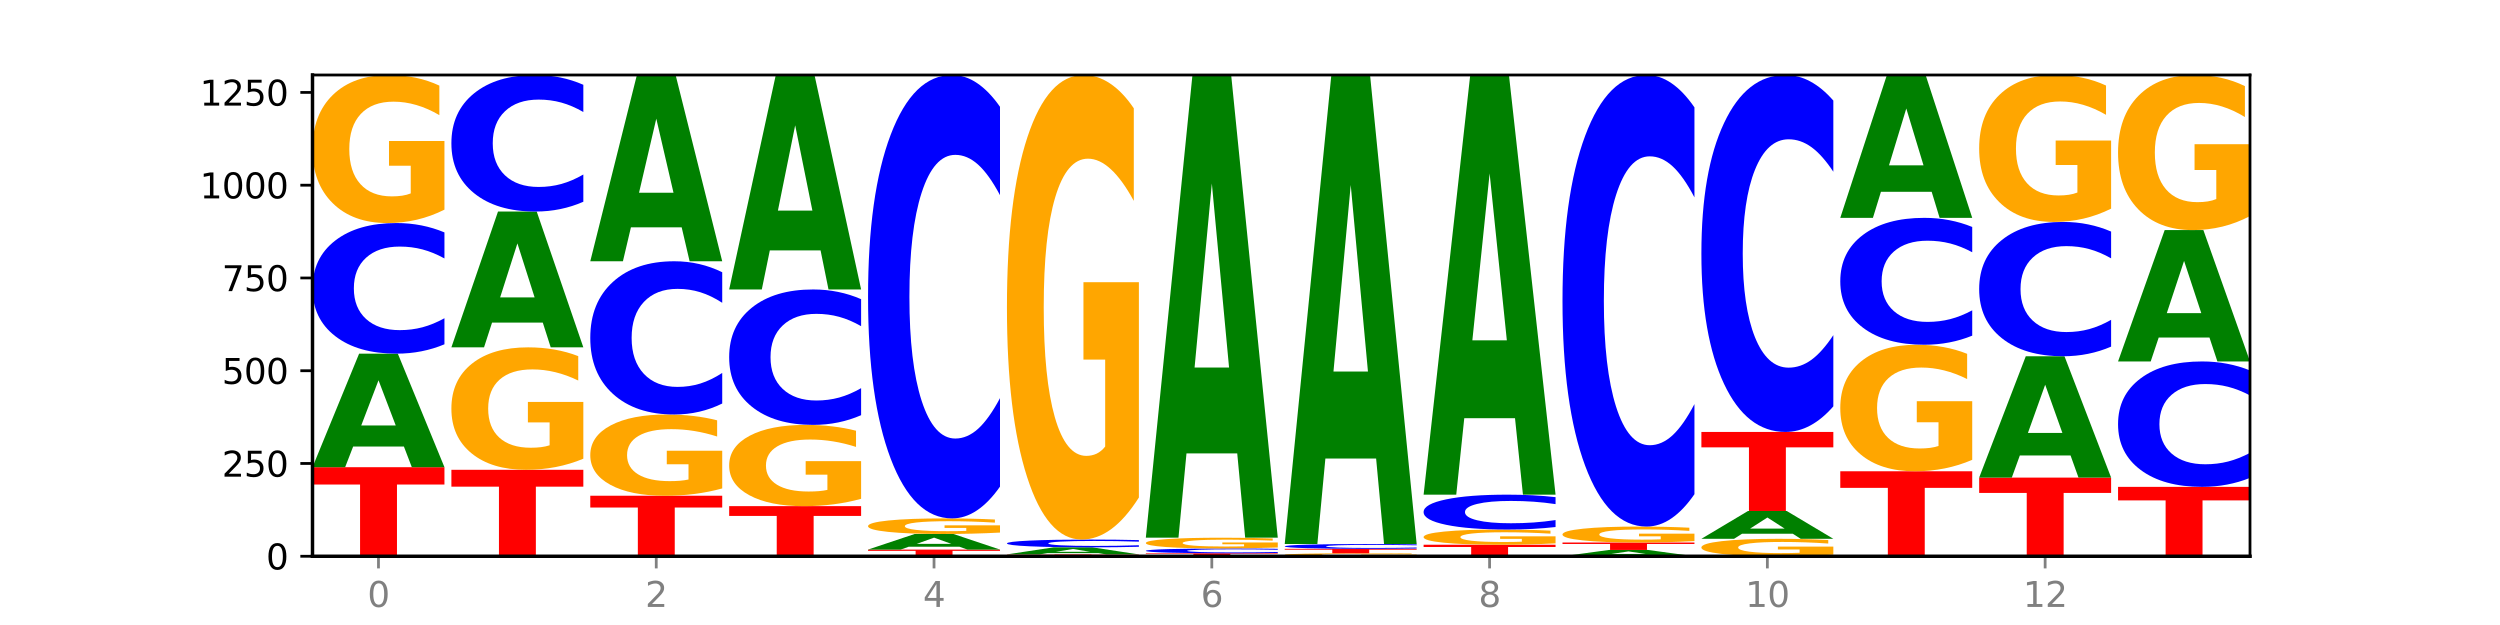 <?xml version="1.0" encoding="utf-8" standalone="no"?>
<!DOCTYPE svg PUBLIC "-//W3C//DTD SVG 1.1//EN"
  "http://www.w3.org/Graphics/SVG/1.1/DTD/svg11.dtd">
<svg xmlns:xlink="http://www.w3.org/1999/xlink" width="720pt" height="180pt" viewBox="0 0 720 180" xmlns="http://www.w3.org/2000/svg" version="1.1">
 <defs>
  <style type="text/css">*{stroke-linejoin: round; stroke-linecap: butt}</style>
 </defs>
 <g id="figure_1">
  <g id="patch_1">
   <path d="M 0 180 
L 720 180 
L 720 0 
L 0 0 
z
" style="fill: #ffffff"/>
  </g>
  <g id="axes_1">
   <g id="patch_2">
    <path d="M 90 160.2 
L 648 160.2 
L 648 21.6 
L 90 21.6 
z
" style="fill: #ffffff"/>
   </g>
   <g id="line2d_1">
    <path d="M 90 160.2 
L 648 160.2 
" clip-path="url(#p687bc9f60c)" style="fill: none; stroke: #000000; stroke-width: 0.5; stroke-linecap: square"/>
   </g>
   <g id="patch_3">
    <path d="M 90 134.553 
L 128 134.553 
L 128 139.555 
L 114.329 139.555 
L 114.329 160.2 
L 103.698 160.2 
L 103.698 139.555 
L 90 139.555 
L 90 134.553 
z
" clip-path="url(#p687bc9f60c)" style="fill: #ff0000"/>
   </g>
   <g id="patch_4">
    <path d="M 116.323 128.596 
L 101.708 128.596 
L 99.401 134.553 
L 90 134.553 
L 103.425 101.853 
L 114.575 101.853 
L 128 134.553 
L 118.607 134.553 
L 116.323 128.596 
z
M 104.039 122.527 
L 113.969 122.527 
L 109.012 109.52 
L 104.039 122.527 
z
" clip-path="url(#p687bc9f60c)" style="fill: #008000"/>
   </g>
   <g id="patch_5">
    <path d="M 128 99.157 
Q 124.821 100.494 121.384 101.17 
Q 117.947 101.853 114.204 101.853 
Q 103.04 101.853 96.52 96.787 
Q 90 91.721 90 83.057 
Q 90 74.362 96.52 69.304 
Q 103.04 64.238 114.204 64.238 
Q 117.947 64.238 121.384 64.922 
Q 124.821 65.598 128 66.934 
L 128 74.432 
Q 124.793 72.661 121.681 71.837 
Q 118.569 71.014 115.132 71.014 
Q 108.966 71.014 105.434 74.223 
Q 101.91 77.424 101.91 83.057 
Q 101.91 88.667 105.434 91.876 
Q 108.966 95.078 115.132 95.078 
Q 118.569 95.078 121.681 94.254 
Q 124.793 93.423 128 91.651 
L 128 99.157 
z
" clip-path="url(#p687bc9f60c)" style="fill: #0000ff"/>
   </g>
   <g id="patch_6">
    <path d="M 128 60.38 
Q 124.168 62.309 120.046 63.278 
Q 115.924 64.238 111.529 64.238 
Q 101.599 64.238 95.8 58.495 
Q 90 52.753 90 42.932 
Q 90 32.997 95.902 27.299 
Q 101.812 21.6 112.091 21.6 
Q 116.052 21.6 119.68 22.375 
Q 123.316 23.141 126.535 24.656 
L 126.535 33.156 
Q 123.214 31.209 119.926 30.249 
Q 116.639 29.28 113.335 29.28 
Q 107.22 29.28 103.907 32.821 
Q 100.594 36.353 100.594 42.932 
Q 100.594 49.45 103.788 53.008 
Q 106.982 56.558 112.858 56.558 
Q 114.459 56.558 115.83 56.355 
Q 117.201 56.144 118.291 55.703 
L 118.291 47.724 
L 112.032 47.724 
L 112.032 40.616 
L 128 40.616 
L 128 60.38 
z
" clip-path="url(#p687bc9f60c)" style="fill: #ffa600"/>
   </g>
   <g id="patch_7">
    <path d="M 130 135.301 
L 168 135.301 
L 168 140.157 
L 154.329 140.157 
L 154.329 160.2 
L 143.698 160.2 
L 143.698 140.157 
L 130 140.157 
L 130 135.301 
z
" clip-path="url(#p687bc9f60c)" style="fill: #ff0000"/>
   </g>
   <g id="patch_8">
    <path d="M 168 132.111 
Q 164.168 133.706 160.046 134.507 
Q 155.924 135.301 151.529 135.301 
Q 141.599 135.301 135.8 130.552 
Q 130 125.802 130 117.68 
Q 130 109.463 135.902 104.75 
Q 141.812 100.037 152.091 100.037 
Q 156.052 100.037 159.68 100.678 
Q 163.316 101.311 166.535 102.564 
L 166.535 109.594 
Q 163.214 107.984 159.926 107.19 
Q 156.639 106.389 153.335 106.389 
Q 147.22 106.389 143.907 109.317 
Q 140.594 112.238 140.594 117.68 
Q 140.594 123.07 143.788 126.013 
Q 146.982 128.949 152.858 128.949 
Q 154.459 128.949 155.83 128.781 
Q 157.201 128.607 158.291 128.242 
L 158.291 121.643 
L 152.032 121.643 
L 152.032 115.764 
L 168 115.764 
L 168 132.111 
z
" clip-path="url(#p687bc9f60c)" style="fill: #ffa600"/>
   </g>
   <g id="patch_9">
    <path d="M 156.323 92.912 
L 141.708 92.912 
L 139.401 100.037 
L 130 100.037 
L 143.425 60.925 
L 154.575 60.925 
L 168 100.037 
L 158.607 100.037 
L 156.323 92.912 
z
M 144.039 85.653 
L 153.969 85.653 
L 149.012 70.095 
L 144.039 85.653 
z
" clip-path="url(#p687bc9f60c)" style="fill: #008000"/>
   </g>
   <g id="patch_10">
    <path d="M 168 58.106 
Q 164.821 59.504 161.384 60.21 
Q 157.947 60.925 154.204 60.925 
Q 143.04 60.925 136.52 55.629 
Q 130 50.332 130 41.275 
Q 130 32.185 136.52 26.896 
Q 143.04 21.6 154.204 21.6 
Q 157.947 21.6 161.384 22.315 
Q 164.821 23.022 168 24.419 
L 168 32.258 
Q 164.793 30.406 161.681 29.545 
Q 158.569 28.684 155.132 28.684 
Q 148.966 28.684 145.434 32.039 
Q 141.91 35.385 141.91 41.275 
Q 141.91 47.14 145.434 50.495 
Q 148.966 53.842 155.132 53.842 
Q 158.569 53.842 161.681 52.981 
Q 164.793 52.111 168 50.259 
L 168 58.106 
z
" clip-path="url(#p687bc9f60c)" style="fill: #0000ff"/>
   </g>
   <g id="patch_11">
    <path d="M 170 142.781 
L 208 142.781 
L 208 146.179 
L 194.329 146.179 
L 194.329 160.2 
L 183.698 160.2 
L 183.698 146.179 
L 170 146.179 
L 170 142.781 
z
" clip-path="url(#p687bc9f60c)" style="fill: #ff0000"/>
   </g>
   <g id="patch_12">
    <path d="M 208 140.664 
Q 204.168 141.723 200.046 142.255 
Q 195.924 142.781 191.529 142.781 
Q 181.599 142.781 175.8 139.63 
Q 170 136.478 170 131.087 
Q 170 125.634 175.902 122.507 
Q 181.812 119.379 192.091 119.379 
Q 196.052 119.379 199.68 119.804 
Q 203.316 120.225 206.535 121.056 
L 206.535 125.721 
Q 203.214 124.653 199.926 124.126 
Q 196.639 123.594 193.335 123.594 
Q 187.22 123.594 183.907 125.538 
Q 180.594 127.476 180.594 131.087 
Q 180.594 134.665 183.788 136.618 
Q 186.982 138.566 192.858 138.566 
Q 194.459 138.566 195.83 138.455 
Q 197.201 138.339 198.291 138.097 
L 198.291 133.717 
L 192.032 133.717 
L 192.032 129.816 
L 208 129.816 
L 208 140.664 
z
" clip-path="url(#p687bc9f60c)" style="fill: #ffa600"/>
   </g>
   <g id="patch_13">
    <path d="M 208 116.215 
Q 204.821 117.783 201.384 118.576 
Q 197.947 119.379 194.204 119.379 
Q 183.04 119.379 176.52 113.435 
Q 170 107.491 170 97.325 
Q 170 87.124 176.52 81.189 
Q 183.04 75.245 194.204 75.245 
Q 197.947 75.245 201.384 76.047 
Q 204.821 76.84 208 78.408 
L 208 87.206 
Q 204.793 85.127 201.681 84.161 
Q 198.569 83.194 195.132 83.194 
Q 188.966 83.194 185.434 86.96 
Q 181.91 90.716 181.91 97.325 
Q 181.91 103.908 185.434 107.673 
Q 188.966 111.429 195.132 111.429 
Q 198.569 111.429 201.681 110.463 
Q 204.793 109.487 208 107.408 
L 208 116.215 
z
" clip-path="url(#p687bc9f60c)" style="fill: #0000ff"/>
   </g>
   <g id="patch_14">
    <path d="M 196.323 65.472 
L 181.708 65.472 
L 179.401 75.245 
L 170 75.245 
L 183.425 21.6 
L 194.575 21.6 
L 208 75.245 
L 198.607 75.245 
L 196.323 65.472 
z
M 184.039 55.516 
L 193.969 55.516 
L 189.012 34.178 
L 184.039 55.516 
z
" clip-path="url(#p687bc9f60c)" style="fill: #008000"/>
   </g>
   <g id="patch_15">
    <path d="M 210 145.774 
L 248 145.774 
L 248 148.587 
L 234.329 148.587 
L 234.329 160.2 
L 223.698 160.2 
L 223.698 148.587 
L 210 148.587 
L 210 145.774 
z
" clip-path="url(#p687bc9f60c)" style="fill: #ff0000"/>
   </g>
   <g id="patch_16">
    <path d="M 248 143.656 
Q 244.168 144.715 240.046 145.247 
Q 235.924 145.774 231.529 145.774 
Q 221.599 145.774 215.8 142.622 
Q 210 139.47 210 134.079 
Q 210 128.626 215.902 125.499 
Q 221.812 122.371 232.091 122.371 
Q 236.052 122.371 239.68 122.796 
Q 243.316 123.217 246.535 124.048 
L 246.535 128.713 
Q 243.214 127.645 239.926 127.118 
Q 236.639 126.586 233.335 126.586 
Q 227.22 126.586 223.907 128.53 
Q 220.594 130.468 220.594 134.079 
Q 220.594 137.657 223.788 139.61 
Q 226.982 141.558 232.858 141.558 
Q 234.459 141.558 235.83 141.447 
Q 237.201 141.331 238.291 141.089 
L 238.291 136.709 
L 232.032 136.709 
L 232.032 132.808 
L 248 132.808 
L 248 143.656 
z
" clip-path="url(#p687bc9f60c)" style="fill: #ffa600"/>
   </g>
   <g id="patch_17">
    <path d="M 248 119.575 
Q 244.821 120.961 241.384 121.662 
Q 237.947 122.371 234.204 122.371 
Q 223.04 122.371 216.52 117.118 
Q 210 111.864 210 102.881 
Q 210 93.865 216.52 88.619 
Q 223.04 83.366 234.204 83.366 
Q 237.947 83.366 241.384 84.075 
Q 244.821 84.776 248 86.162 
L 248 93.937 
Q 244.793 92.1 241.681 91.246 
Q 238.569 90.392 235.132 90.392 
Q 228.966 90.392 225.434 93.72 
Q 221.91 97.039 221.91 102.881 
Q 221.91 108.698 225.434 112.025 
Q 228.966 115.345 235.132 115.345 
Q 238.569 115.345 241.681 114.491 
Q 244.793 113.629 248 111.792 
L 248 119.575 
z
" clip-path="url(#p687bc9f60c)" style="fill: #0000ff"/>
   </g>
   <g id="patch_18">
    <path d="M 236.323 72.114 
L 221.708 72.114 
L 219.401 83.366 
L 210 83.366 
L 223.425 21.6 
L 234.575 21.6 
L 248 83.366 
L 238.607 83.366 
L 236.323 72.114 
z
M 224.039 60.651 
L 233.969 60.651 
L 229.012 36.082 
L 224.039 60.651 
z
" clip-path="url(#p687bc9f60c)" style="fill: #008000"/>
   </g>
   <g id="patch_19">
    <path d="M 250 158.276 
L 288 158.276 
L 288 158.652 
L 274.329 158.652 
L 274.329 160.2 
L 263.698 160.2 
L 263.698 158.652 
L 250 158.652 
L 250 158.276 
z
" clip-path="url(#p687bc9f60c)" style="fill: #ff0000"/>
   </g>
   <g id="patch_20">
    <path d="M 276.323 157.459 
L 261.708 157.459 
L 259.401 158.276 
L 250 158.276 
L 263.425 153.788 
L 274.575 153.788 
L 288 158.276 
L 278.607 158.276 
L 276.323 157.459 
z
M 264.039 156.626 
L 273.969 156.626 
L 269.012 154.841 
L 264.039 156.626 
z
" clip-path="url(#p687bc9f60c)" style="fill: #008000"/>
   </g>
   <g id="patch_21">
    <path d="M 288 153.382 
Q 284.168 153.585 280.046 153.687 
Q 275.924 153.788 271.529 153.788 
Q 261.599 153.788 255.8 153.184 
Q 250 152.579 250 151.546 
Q 250 150.5 255.902 149.9 
Q 261.812 149.3 272.091 149.3 
Q 276.052 149.3 279.68 149.382 
Q 283.316 149.462 286.535 149.622 
L 286.535 150.516 
Q 283.214 150.312 279.926 150.211 
Q 276.639 150.109 273.335 150.109 
Q 267.22 150.109 263.907 150.481 
Q 260.594 150.853 260.594 151.546 
Q 260.594 152.232 263.788 152.606 
Q 266.982 152.98 272.858 152.98 
Q 274.459 152.98 275.83 152.959 
Q 277.201 152.936 278.291 152.89 
L 278.291 152.05 
L 272.032 152.05 
L 272.032 151.302 
L 288 151.302 
L 288 153.382 
z
" clip-path="url(#p687bc9f60c)" style="fill: #ffa600"/>
   </g>
   <g id="patch_22">
    <path d="M 288 140.147 
Q 284.821 144.684 281.384 146.979 
Q 277.947 149.3 274.204 149.3 
Q 263.04 149.3 256.52 132.101 
Q 250 114.902 250 85.49 
Q 250 55.972 256.52 38.799 
Q 263.04 21.6 274.204 21.6 
Q 277.947 21.6 281.384 23.921 
Q 284.821 26.216 288 30.753 
L 288 56.209 
Q 284.793 50.195 281.681 47.399 
Q 278.569 44.602 275.132 44.602 
Q 268.966 44.602 265.434 55.497 
Q 261.91 66.365 261.91 85.49 
Q 261.91 104.535 265.434 115.43 
Q 268.966 126.298 275.132 126.298 
Q 278.569 126.298 281.681 123.502 
Q 284.793 120.679 288 114.665 
L 288 140.147 
z
" clip-path="url(#p687bc9f60c)" style="fill: #0000ff"/>
   </g>
   <g id="patch_23">
    <path d="M 290 159.666 
L 328 159.666 
L 328 159.77 
L 314.329 159.77 
L 314.329 160.2 
L 303.698 160.2 
L 303.698 159.77 
L 290 159.77 
L 290 159.666 
z
" clip-path="url(#p687bc9f60c)" style="fill: #ff0000"/>
   </g>
   <g id="patch_24">
    <path d="M 316.323 159.296 
L 301.708 159.296 
L 299.401 159.666 
L 290 159.666 
L 303.425 157.635 
L 314.575 157.635 
L 328 159.666 
L 318.607 159.666 
L 316.323 159.296 
z
M 304.039 158.919 
L 313.969 158.919 
L 309.012 158.111 
L 304.039 158.919 
z
" clip-path="url(#p687bc9f60c)" style="fill: #008000"/>
   </g>
   <g id="patch_25">
    <path d="M 328 157.474 
Q 324.821 157.554 321.384 157.595 
Q 317.947 157.635 314.204 157.635 
Q 303.04 157.635 296.52 157.333 
Q 290 157.031 290 156.514 
Q 290 155.995 296.52 155.693 
Q 303.04 155.391 314.204 155.391 
Q 317.947 155.391 321.384 155.432 
Q 324.821 155.472 328 155.552 
L 328 155.999 
Q 324.793 155.894 321.681 155.845 
Q 318.569 155.795 315.132 155.795 
Q 308.966 155.795 305.434 155.987 
Q 301.91 156.178 301.91 156.514 
Q 301.91 156.849 305.434 157.04 
Q 308.966 157.231 315.132 157.231 
Q 318.569 157.231 321.681 157.182 
Q 324.793 157.132 328 157.027 
L 328 157.474 
z
" clip-path="url(#p687bc9f60c)" style="fill: #0000ff"/>
   </g>
   <g id="patch_26">
    <path d="M 328 143.286 
Q 324.168 149.339 320.046 152.379 
Q 315.924 155.391 311.529 155.391 
Q 301.599 155.391 295.8 137.372 
Q 290 119.352 290 88.537 
Q 290 57.362 295.902 39.481 
Q 301.812 21.6 312.091 21.6 
Q 316.052 21.6 319.68 24.032 
Q 323.316 26.436 326.535 31.19 
L 326.535 57.86 
Q 323.214 51.752 319.926 48.74 
Q 316.639 45.7 313.335 45.7 
Q 307.22 45.7 303.907 56.81 
Q 300.594 67.892 300.594 88.537 
Q 300.594 108.989 303.788 120.154 
Q 306.982 131.292 312.858 131.292 
Q 314.459 131.292 315.83 130.656 
Q 317.201 129.993 318.291 128.611 
L 318.291 103.572 
L 312.032 103.572 
L 312.032 81.269 
L 328 81.269 
L 328 143.286 
z
" clip-path="url(#p687bc9f60c)" style="fill: #ffa600"/>
   </g>
   <g id="patch_27">
    <path d="M 330 159.345 
L 368 159.345 
L 368 159.512 
L 354.329 159.512 
L 354.329 160.2 
L 343.698 160.2 
L 343.698 159.512 
L 330 159.512 
L 330 159.345 
z
" clip-path="url(#p687bc9f60c)" style="fill: #ff0000"/>
   </g>
   <g id="patch_28">
    <path d="M 368 159.246 
Q 364.821 159.295 361.384 159.32 
Q 357.947 159.345 354.204 159.345 
Q 343.04 159.345 336.52 159.158 
Q 330 158.971 330 158.651 
Q 330 158.33 336.52 158.143 
Q 343.04 157.956 354.204 157.956 
Q 357.947 157.956 361.384 157.981 
Q 364.821 158.006 368 158.055 
L 368 158.332 
Q 364.793 158.267 361.681 158.237 
Q 358.569 158.206 355.132 158.206 
Q 348.966 158.206 345.434 158.325 
Q 341.91 158.443 341.91 158.651 
Q 341.91 158.858 345.434 158.977 
Q 348.966 159.095 355.132 159.095 
Q 358.569 159.095 361.681 159.064 
Q 364.793 159.034 368 158.968 
L 368 159.246 
z
" clip-path="url(#p687bc9f60c)" style="fill: #0000ff"/>
   </g>
   <g id="patch_29">
    <path d="M 368 157.676 
Q 364.168 157.816 360.046 157.886 
Q 355.924 157.956 351.529 157.956 
Q 341.599 157.956 335.8 157.539 
Q 330 157.121 330 156.407 
Q 330 155.685 335.902 155.271 
Q 341.812 154.857 352.091 154.857 
Q 356.052 154.857 359.68 154.913 
Q 363.316 154.969 366.535 155.079 
L 366.535 155.697 
Q 363.214 155.555 359.926 155.486 
Q 356.639 155.415 353.335 155.415 
Q 347.22 155.415 343.907 155.672 
Q 340.594 155.929 340.594 156.407 
Q 340.594 156.881 343.788 157.14 
Q 346.982 157.398 352.858 157.398 
Q 354.459 157.398 355.83 157.383 
Q 357.201 157.368 358.291 157.336 
L 358.291 156.756 
L 352.032 156.756 
L 352.032 156.239 
L 368 156.239 
L 368 157.676 
z
" clip-path="url(#p687bc9f60c)" style="fill: #ffa600"/>
   </g>
   <g id="patch_30">
    <path d="M 356.323 130.582 
L 341.708 130.582 
L 339.401 154.857 
L 330 154.857 
L 343.425 21.6 
L 354.575 21.6 
L 368 154.857 
L 358.607 154.857 
L 356.323 130.582 
z
M 344.039 105.849 
L 353.969 105.849 
L 349.012 52.844 
L 344.039 105.849 
z
" clip-path="url(#p687bc9f60c)" style="fill: #008000"/>
   </g>
   <g id="patch_31">
    <path d="M 408 160.123 
Q 404.168 160.161 400.046 160.181 
Q 395.924 160.2 391.529 160.2 
Q 381.599 160.2 375.8 160.085 
Q 370 159.97 370 159.773 
Q 370 159.574 375.902 159.459 
Q 381.812 159.345 392.091 159.345 
Q 396.052 159.345 399.68 159.361 
Q 403.316 159.376 406.535 159.406 
L 406.535 159.577 
Q 403.214 159.538 399.926 159.519 
Q 396.639 159.499 393.335 159.499 
Q 387.22 159.499 383.907 159.57 
Q 380.594 159.641 380.594 159.773 
Q 380.594 159.903 383.788 159.975 
Q 386.982 160.046 392.858 160.046 
Q 394.459 160.046 395.83 160.042 
Q 397.201 160.038 398.291 160.029 
L 398.291 159.869 
L 392.032 159.869 
L 392.032 159.726 
L 408 159.726 
L 408 160.123 
z
" clip-path="url(#p687bc9f60c)" style="fill: #ffa600"/>
   </g>
   <g id="patch_32">
    <path d="M 370 158.063 
L 408 158.063 
L 408 158.313 
L 394.329 158.313 
L 394.329 159.345 
L 383.698 159.345 
L 383.698 158.313 
L 370 158.313 
L 370 158.063 
z
" clip-path="url(#p687bc9f60c)" style="fill: #ff0000"/>
   </g>
   <g id="patch_33">
    <path d="M 408 157.963 
Q 404.821 158.013 401.384 158.038 
Q 397.947 158.063 394.204 158.063 
Q 383.04 158.063 376.52 157.876 
Q 370 157.689 370 157.369 
Q 370 157.047 376.52 156.861 
Q 383.04 156.674 394.204 156.674 
Q 397.947 156.674 401.384 156.699 
Q 404.821 156.724 408 156.773 
L 408 157.05 
Q 404.793 156.985 401.681 156.954 
Q 398.569 156.924 395.132 156.924 
Q 388.966 156.924 385.434 157.042 
Q 381.91 157.161 381.91 157.369 
Q 381.91 157.576 385.434 157.694 
Q 388.966 157.813 395.132 157.813 
Q 398.569 157.813 401.681 157.782 
Q 404.793 157.751 408 157.686 
L 408 157.963 
z
" clip-path="url(#p687bc9f60c)" style="fill: #0000ff"/>
   </g>
   <g id="patch_34">
    <path d="M 396.323 132.067 
L 381.708 132.067 
L 379.401 156.674 
L 370 156.674 
L 383.425 21.6 
L 394.575 21.6 
L 408 156.674 
L 398.607 156.674 
L 396.323 132.067 
z
M 384.039 106.998 
L 393.969 106.998 
L 389.012 53.27 
L 384.039 106.998 
z
" clip-path="url(#p687bc9f60c)" style="fill: #008000"/>
   </g>
   <g id="patch_35">
    <path d="M 410 156.887 
L 448 156.887 
L 448 157.533 
L 434.329 157.533 
L 434.329 160.2 
L 423.698 160.2 
L 423.698 157.533 
L 410 157.533 
L 410 156.887 
z
" clip-path="url(#p687bc9f60c)" style="fill: #ff0000"/>
   </g>
   <g id="patch_36">
    <path d="M 448 156.491 
Q 444.168 156.689 440.046 156.789 
Q 435.924 156.887 431.529 156.887 
Q 421.599 156.887 415.8 156.297 
Q 410 155.707 410 154.698 
Q 410 153.677 415.902 153.092 
Q 421.812 152.506 432.091 152.506 
Q 436.052 152.506 439.68 152.586 
Q 443.316 152.664 446.535 152.82 
L 446.535 153.693 
Q 443.214 153.493 439.926 153.395 
Q 436.639 153.295 433.335 153.295 
Q 427.22 153.295 423.907 153.659 
Q 420.594 154.022 420.594 154.698 
Q 420.594 155.368 423.788 155.733 
Q 426.982 156.098 432.858 156.098 
Q 434.459 156.098 435.83 156.077 
Q 437.201 156.056 438.291 156.01 
L 438.291 155.19 
L 432.032 155.19 
L 432.032 154.46 
L 448 154.46 
L 448 156.491 
z
" clip-path="url(#p687bc9f60c)" style="fill: #ffa600"/>
   </g>
   <g id="patch_37">
    <path d="M 448 151.786 
Q 444.821 152.143 441.384 152.323 
Q 437.947 152.506 434.204 152.506 
Q 423.04 152.506 416.52 151.153 
Q 410 149.8 410 147.487 
Q 410 145.165 416.52 143.814 
Q 423.04 142.461 434.204 142.461 
Q 437.947 142.461 441.384 142.644 
Q 444.821 142.824 448 143.181 
L 448 145.183 
Q 444.793 144.71 441.681 144.49 
Q 438.569 144.27 435.132 144.27 
Q 428.966 144.27 425.434 145.127 
Q 421.91 145.982 421.91 147.487 
Q 421.91 148.985 425.434 149.842 
Q 428.966 150.697 435.132 150.697 
Q 438.569 150.697 441.681 150.477 
Q 444.793 150.255 448 149.781 
L 448 151.786 
z
" clip-path="url(#p687bc9f60c)" style="fill: #0000ff"/>
   </g>
   <g id="patch_38">
    <path d="M 436.323 120.444 
L 421.708 120.444 
L 419.401 142.461 
L 410 142.461 
L 423.425 21.6 
L 434.575 21.6 
L 448 142.461 
L 438.607 142.461 
L 436.323 120.444 
z
M 424.039 98.012 
L 433.969 98.012 
L 429.012 49.937 
L 424.039 98.012 
z
" clip-path="url(#p687bc9f60c)" style="fill: #008000"/>
   </g>
   <g id="patch_39">
    <path d="M 476.323 159.869 
L 461.708 159.869 
L 459.401 160.2 
L 450 160.2 
L 463.425 158.383 
L 474.575 158.383 
L 488 160.2 
L 478.607 160.2 
L 476.323 159.869 
z
M 464.039 159.532 
L 473.969 159.532 
L 469.012 158.809 
L 464.039 159.532 
z
" clip-path="url(#p687bc9f60c)" style="fill: #008000"/>
   </g>
   <g id="patch_40">
    <path d="M 450 156.246 
L 488 156.246 
L 488 156.663 
L 474.329 156.663 
L 474.329 158.383 
L 463.698 158.383 
L 463.698 156.663 
L 450 156.663 
L 450 156.246 
z
" clip-path="url(#p687bc9f60c)" style="fill: #ff0000"/>
   </g>
   <g id="patch_41">
    <path d="M 488 155.83 
Q 484.168 156.038 480.046 156.143 
Q 475.924 156.246 471.529 156.246 
Q 461.599 156.246 455.8 155.627 
Q 450 155.008 450 153.95 
Q 450 152.879 455.902 152.265 
Q 461.812 151.651 472.091 151.651 
Q 476.052 151.651 479.68 151.735 
Q 483.316 151.817 486.535 151.98 
L 486.535 152.896 
Q 483.214 152.687 479.926 152.583 
Q 476.639 152.479 473.335 152.479 
Q 467.22 152.479 463.907 152.86 
Q 460.594 153.241 460.594 153.95 
Q 460.594 154.652 463.788 155.036 
Q 466.982 155.418 472.858 155.418 
Q 474.459 155.418 475.83 155.397 
Q 477.201 155.374 478.291 155.326 
L 478.291 154.466 
L 472.032 154.466 
L 472.032 153.7 
L 488 153.7 
L 488 155.83 
z
" clip-path="url(#p687bc9f60c)" style="fill: #ffa600"/>
   </g>
   <g id="patch_42">
    <path d="M 488 142.329 
Q 484.821 146.95 481.384 149.287 
Q 477.947 151.651 474.204 151.651 
Q 463.04 151.651 456.52 134.135 
Q 450 116.62 450 86.666 
Q 450 56.604 456.52 39.116 
Q 463.04 21.6 474.204 21.6 
Q 477.947 21.6 481.384 23.964 
Q 484.821 26.301 488 30.922 
L 488 56.846 
Q 484.793 50.721 481.681 47.873 
Q 478.569 45.026 475.132 45.026 
Q 468.966 45.026 465.434 56.121 
Q 461.91 67.189 461.91 86.666 
Q 461.91 106.062 465.434 117.157 
Q 468.966 128.225 475.132 128.225 
Q 478.569 128.225 481.681 125.378 
Q 484.793 122.503 488 116.378 
L 488 142.329 
z
" clip-path="url(#p687bc9f60c)" style="fill: #0000ff"/>
   </g>
   <g id="patch_43">
    <path d="M 528 159.746 
Q 524.168 159.973 520.046 160.087 
Q 515.924 160.2 511.529 160.2 
Q 501.599 160.2 495.8 159.524 
Q 490 158.847 490 157.69 
Q 490 156.52 495.902 155.849 
Q 501.812 155.177 512.091 155.177 
Q 516.052 155.177 519.68 155.269 
Q 523.316 155.359 526.535 155.537 
L 526.535 156.539 
Q 523.214 156.309 519.926 156.196 
Q 516.639 156.082 513.335 156.082 
Q 507.22 156.082 503.907 156.499 
Q 500.594 156.915 500.594 157.69 
Q 500.594 158.458 503.788 158.877 
Q 506.982 159.295 512.858 159.295 
Q 514.459 159.295 515.83 159.271 
Q 517.201 159.247 518.291 159.195 
L 518.291 158.255 
L 512.032 158.255 
L 512.032 157.417 
L 528 157.417 
L 528 159.746 
z
" clip-path="url(#p687bc9f60c)" style="fill: #ffa600"/>
   </g>
   <g id="patch_44">
    <path d="M 516.323 153.717 
L 501.708 153.717 
L 499.401 155.177 
L 490 155.177 
L 503.425 147.163 
L 514.575 147.163 
L 528 155.177 
L 518.607 155.177 
L 516.323 153.717 
z
M 504.039 152.23 
L 513.969 152.23 
L 509.012 149.042 
L 504.039 152.23 
z
" clip-path="url(#p687bc9f60c)" style="fill: #008000"/>
   </g>
   <g id="patch_45">
    <path d="M 490 124.401 
L 528 124.401 
L 528 128.84 
L 514.329 128.84 
L 514.329 147.163 
L 503.698 147.163 
L 503.698 128.84 
L 490 128.84 
L 490 124.401 
z
" clip-path="url(#p687bc9f60c)" style="fill: #ff0000"/>
   </g>
   <g id="patch_46">
    <path d="M 528 117.033 
Q 524.821 120.685 521.384 122.533 
Q 517.947 124.401 514.204 124.401 
Q 503.04 124.401 496.52 110.556 
Q 490 96.71 490 73.032 
Q 490 49.27 496.52 35.446 
Q 503.04 21.6 514.204 21.6 
Q 517.947 21.6 521.384 23.469 
Q 524.821 25.316 528 28.969 
L 528 49.461 
Q 524.793 44.619 521.681 42.368 
Q 518.569 40.117 515.132 40.117 
Q 508.966 40.117 505.434 48.888 
Q 501.91 57.637 501.91 73.032 
Q 501.91 88.365 505.434 97.135 
Q 508.966 105.884 515.132 105.884 
Q 518.569 105.884 521.681 103.633 
Q 524.793 101.361 528 96.519 
L 528 117.033 
z
" clip-path="url(#p687bc9f60c)" style="fill: #0000ff"/>
   </g>
   <g id="patch_47">
    <path d="M 530 135.729 
L 568 135.729 
L 568 140.501 
L 554.329 140.501 
L 554.329 160.2 
L 543.698 160.2 
L 543.698 140.501 
L 530 140.501 
L 530 135.729 
z
" clip-path="url(#p687bc9f60c)" style="fill: #ff0000"/>
   </g>
   <g id="patch_48">
    <path d="M 568 132.432 
Q 564.168 134.08 560.046 134.908 
Q 555.924 135.729 551.529 135.729 
Q 541.599 135.729 535.8 130.821 
Q 530 125.913 530 117.52 
Q 530 109.029 535.902 104.159 
Q 541.812 99.289 552.091 99.289 
Q 556.052 99.289 559.68 99.951 
Q 563.316 100.606 566.535 101.901 
L 566.535 109.165 
Q 563.214 107.501 559.926 106.681 
Q 556.639 105.853 553.335 105.853 
Q 547.22 105.853 543.907 108.879 
Q 540.594 111.897 540.594 117.52 
Q 540.594 123.09 543.788 126.131 
Q 546.982 129.165 552.858 129.165 
Q 554.459 129.165 555.83 128.992 
Q 557.201 128.811 558.291 128.435 
L 558.291 121.615 
L 552.032 121.615 
L 552.032 115.54 
L 568 115.54 
L 568 132.432 
z
" clip-path="url(#p687bc9f60c)" style="fill: #ffa600"/>
   </g>
   <g id="patch_49">
    <path d="M 568 96.669 
Q 564.821 97.968 561.384 98.624 
Q 557.947 99.289 554.204 99.289 
Q 543.04 99.289 536.52 94.366 
Q 530 89.444 530 81.027 
Q 530 72.579 536.52 67.664 
Q 543.04 62.742 554.204 62.742 
Q 557.947 62.742 561.384 63.406 
Q 564.821 64.063 568 65.362 
L 568 72.647 
Q 564.793 70.925 561.681 70.125 
Q 558.569 69.325 555.132 69.325 
Q 548.966 69.325 545.434 72.443 
Q 541.91 75.553 541.91 81.027 
Q 541.91 86.477 545.434 89.595 
Q 548.966 92.706 555.132 92.706 
Q 558.569 92.706 561.681 91.905 
Q 564.793 91.098 568 89.376 
L 568 96.669 
z
" clip-path="url(#p687bc9f60c)" style="fill: #0000ff"/>
   </g>
   <g id="patch_50">
    <path d="M 556.323 55.247 
L 541.708 55.247 
L 539.401 62.742 
L 530 62.742 
L 543.425 21.6 
L 554.575 21.6 
L 568 62.742 
L 558.607 62.742 
L 556.323 55.247 
z
M 544.039 47.611 
L 553.969 47.611 
L 549.012 31.246 
L 544.039 47.611 
z
" clip-path="url(#p687bc9f60c)" style="fill: #008000"/>
   </g>
   <g id="patch_51">
    <path d="M 570 137.545 
L 608 137.545 
L 608 141.964 
L 594.329 141.964 
L 594.329 160.2 
L 583.698 160.2 
L 583.698 141.964 
L 570 141.964 
L 570 137.545 
z
" clip-path="url(#p687bc9f60c)" style="fill: #ff0000"/>
   </g>
   <g id="patch_52">
    <path d="M 596.323 131.18 
L 581.708 131.18 
L 579.401 137.545 
L 570 137.545 
L 583.425 102.601 
L 594.575 102.601 
L 608 137.545 
L 598.607 137.545 
L 596.323 131.18 
z
M 584.039 124.694 
L 593.969 124.694 
L 589.012 110.794 
L 584.039 124.694 
z
" clip-path="url(#p687bc9f60c)" style="fill: #008000"/>
   </g>
   <g id="patch_53">
    <path d="M 608 99.829 
Q 604.821 101.203 601.384 101.898 
Q 597.947 102.601 594.204 102.601 
Q 583.04 102.601 576.52 97.391 
Q 570 92.181 570 83.271 
Q 570 74.33 576.52 69.127 
Q 583.04 63.917 594.204 63.917 
Q 597.947 63.917 601.384 64.621 
Q 604.821 65.316 608 66.69 
L 608 74.401 
Q 604.793 72.58 601.681 71.732 
Q 598.569 70.885 595.132 70.885 
Q 588.966 70.885 585.434 74.186 
Q 581.91 77.478 581.91 83.271 
Q 581.91 89.041 585.434 92.341 
Q 588.966 95.633 595.132 95.633 
Q 598.569 95.633 601.681 94.786 
Q 604.793 93.931 608 92.109 
L 608 99.829 
z
" clip-path="url(#p687bc9f60c)" style="fill: #0000ff"/>
   </g>
   <g id="patch_54">
    <path d="M 608 60.089 
Q 604.168 62.003 600.046 62.965 
Q 595.924 63.917 591.529 63.917 
Q 581.599 63.917 575.8 58.218 
Q 570 52.519 570 42.772 
Q 570 32.911 575.902 27.256 
Q 581.812 21.6 592.091 21.6 
Q 596.052 21.6 599.68 22.369 
Q 603.316 23.13 606.535 24.633 
L 606.535 33.069 
Q 603.214 31.137 599.926 30.184 
Q 596.639 29.223 593.335 29.223 
Q 587.22 29.223 583.907 32.737 
Q 580.594 36.242 580.594 42.772 
Q 580.594 49.24 583.788 52.772 
Q 586.982 56.295 592.858 56.295 
Q 594.459 56.295 595.83 56.094 
Q 597.201 55.884 598.291 55.447 
L 598.291 47.527 
L 592.032 47.527 
L 592.032 40.473 
L 608 40.473 
L 608 60.089 
z
" clip-path="url(#p687bc9f60c)" style="fill: #ffa600"/>
   </g>
   <g id="patch_55">
    <path d="M 610 140.217 
L 648 140.217 
L 648 144.114 
L 634.329 144.114 
L 634.329 160.2 
L 623.698 160.2 
L 623.698 144.114 
L 610 144.114 
L 610 140.217 
z
" clip-path="url(#p687bc9f60c)" style="fill: #ff0000"/>
   </g>
   <g id="patch_56">
    <path d="M 648 137.628 
Q 644.821 138.911 641.384 139.56 
Q 637.947 140.217 634.204 140.217 
Q 623.04 140.217 616.52 135.352 
Q 610 130.487 610 122.168 
Q 610 113.819 616.52 108.962 
Q 623.04 104.097 634.204 104.097 
Q 637.947 104.097 641.384 104.754 
Q 644.821 105.403 648 106.686 
L 648 113.886 
Q 644.793 112.185 641.681 111.394 
Q 638.569 110.604 635.132 110.604 
Q 628.966 110.604 625.434 113.685 
Q 621.91 116.759 621.91 122.168 
Q 621.91 127.555 625.434 130.637 
Q 628.966 133.711 635.132 133.711 
Q 638.569 133.711 641.681 132.92 
Q 644.793 132.121 648 130.42 
L 648 137.628 
z
" clip-path="url(#p687bc9f60c)" style="fill: #0000ff"/>
   </g>
   <g id="patch_57">
    <path d="M 636.323 97.206 
L 621.708 97.206 
L 619.401 104.097 
L 610 104.097 
L 623.425 66.268 
L 634.575 66.268 
L 648 104.097 
L 638.607 104.097 
L 636.323 97.206 
z
M 624.039 90.185 
L 633.969 90.185 
L 629.012 75.138 
L 624.039 90.185 
z
" clip-path="url(#p687bc9f60c)" style="fill: #008000"/>
   </g>
   <g id="patch_58">
    <path d="M 648 62.227 
Q 644.168 64.248 640.046 65.263 
Q 635.924 66.268 631.529 66.268 
Q 621.599 66.268 615.8 60.252 
Q 610 54.236 610 43.948 
Q 610 33.54 615.902 27.57 
Q 621.812 21.6 632.091 21.6 
Q 636.052 21.6 639.68 22.412 
Q 643.316 23.215 646.535 24.802 
L 646.535 33.706 
Q 643.214 31.667 639.926 30.661 
Q 636.639 29.646 633.335 29.646 
Q 627.22 29.646 623.907 33.355 
Q 620.594 37.055 620.594 43.948 
Q 620.594 50.776 623.788 54.504 
Q 626.982 58.222 632.858 58.222 
Q 634.459 58.222 635.83 58.01 
Q 637.201 57.789 638.291 57.327 
L 638.291 48.968 
L 632.032 48.968 
L 632.032 41.521 
L 648 41.521 
L 648 62.227 
z
" clip-path="url(#p687bc9f60c)" style="fill: #ffa600"/>
   </g>
   <g id="matplotlib.axis_1">
    <g id="xtick_1">
     <g id="line2d_2">
      <defs>
       <path id="m0791ba6fae" d="M 0 0 
L 0 3.5 
" style="stroke: #808080; stroke-width: 0.8"/>
      </defs>
      <g>
       <use xlink:href="#m0791ba6fae" x="109" y="160.2" style="fill: #808080; stroke: #808080; stroke-width: 0.8"/>
      </g>
     </g>
     <g id="text_1">
      <!-- 0 -->
      <g style="fill: #808080" transform="translate(105.819 174.798) scale(0.1 -0.1)">
       <defs>
        <path id="DejaVuSans-30" d="M 2034 4250 
Q 1547 4250 1301 3770 
Q 1056 3291 1056 2328 
Q 1056 1369 1301 889 
Q 1547 409 2034 409 
Q 2525 409 2770 889 
Q 3016 1369 3016 2328 
Q 3016 3291 2770 3770 
Q 2525 4250 2034 4250 
z
M 2034 4750 
Q 2819 4750 3233 4129 
Q 3647 3509 3647 2328 
Q 3647 1150 3233 529 
Q 2819 -91 2034 -91 
Q 1250 -91 836 529 
Q 422 1150 422 2328 
Q 422 3509 836 4129 
Q 1250 4750 2034 4750 
z
" transform="scale(0.016)"/>
       </defs>
       <use xlink:href="#DejaVuSans-30"/>
      </g>
     </g>
    </g>
    <g id="xtick_2">
     <g id="line2d_3">
      <g>
       <use xlink:href="#m0791ba6fae" x="189" y="160.2" style="fill: #808080; stroke: #808080; stroke-width: 0.8"/>
      </g>
     </g>
     <g id="text_2">
      <!-- 2 -->
      <g style="fill: #808080" transform="translate(185.819 174.798) scale(0.1 -0.1)">
       <defs>
        <path id="DejaVuSans-32" d="M 1228 531 
L 3431 531 
L 3431 0 
L 469 0 
L 469 531 
Q 828 903 1448 1529 
Q 2069 2156 2228 2338 
Q 2531 2678 2651 2914 
Q 2772 3150 2772 3378 
Q 2772 3750 2511 3984 
Q 2250 4219 1831 4219 
Q 1534 4219 1204 4116 
Q 875 4013 500 3803 
L 500 4441 
Q 881 4594 1212 4672 
Q 1544 4750 1819 4750 
Q 2544 4750 2975 4387 
Q 3406 4025 3406 3419 
Q 3406 3131 3298 2873 
Q 3191 2616 2906 2266 
Q 2828 2175 2409 1742 
Q 1991 1309 1228 531 
z
" transform="scale(0.016)"/>
       </defs>
       <use xlink:href="#DejaVuSans-32"/>
      </g>
     </g>
    </g>
    <g id="xtick_3">
     <g id="line2d_4">
      <g>
       <use xlink:href="#m0791ba6fae" x="269" y="160.2" style="fill: #808080; stroke: #808080; stroke-width: 0.8"/>
      </g>
     </g>
     <g id="text_3">
      <!-- 4 -->
      <g style="fill: #808080" transform="translate(265.819 174.798) scale(0.1 -0.1)">
       <defs>
        <path id="DejaVuSans-34" d="M 2419 4116 
L 825 1625 
L 2419 1625 
L 2419 4116 
z
M 2253 4666 
L 3047 4666 
L 3047 1625 
L 3713 1625 
L 3713 1100 
L 3047 1100 
L 3047 0 
L 2419 0 
L 2419 1100 
L 313 1100 
L 313 1709 
L 2253 4666 
z
" transform="scale(0.016)"/>
       </defs>
       <use xlink:href="#DejaVuSans-34"/>
      </g>
     </g>
    </g>
    <g id="xtick_4">
     <g id="line2d_5">
      <g>
       <use xlink:href="#m0791ba6fae" x="349" y="160.2" style="fill: #808080; stroke: #808080; stroke-width: 0.8"/>
      </g>
     </g>
     <g id="text_4">
      <!-- 6 -->
      <g style="fill: #808080" transform="translate(345.819 174.798) scale(0.1 -0.1)">
       <defs>
        <path id="DejaVuSans-36" d="M 2113 2584 
Q 1688 2584 1439 2293 
Q 1191 2003 1191 1497 
Q 1191 994 1439 701 
Q 1688 409 2113 409 
Q 2538 409 2786 701 
Q 3034 994 3034 1497 
Q 3034 2003 2786 2293 
Q 2538 2584 2113 2584 
z
M 3366 4563 
L 3366 3988 
Q 3128 4100 2886 4159 
Q 2644 4219 2406 4219 
Q 1781 4219 1451 3797 
Q 1122 3375 1075 2522 
Q 1259 2794 1537 2939 
Q 1816 3084 2150 3084 
Q 2853 3084 3261 2657 
Q 3669 2231 3669 1497 
Q 3669 778 3244 343 
Q 2819 -91 2113 -91 
Q 1303 -91 875 529 
Q 447 1150 447 2328 
Q 447 3434 972 4092 
Q 1497 4750 2381 4750 
Q 2619 4750 2861 4703 
Q 3103 4656 3366 4563 
z
" transform="scale(0.016)"/>
       </defs>
       <use xlink:href="#DejaVuSans-36"/>
      </g>
     </g>
    </g>
    <g id="xtick_5">
     <g id="line2d_6">
      <g>
       <use xlink:href="#m0791ba6fae" x="429" y="160.2" style="fill: #808080; stroke: #808080; stroke-width: 0.8"/>
      </g>
     </g>
     <g id="text_5">
      <!-- 8 -->
      <g style="fill: #808080" transform="translate(425.819 174.798) scale(0.1 -0.1)">
       <defs>
        <path id="DejaVuSans-38" d="M 2034 2216 
Q 1584 2216 1326 1975 
Q 1069 1734 1069 1313 
Q 1069 891 1326 650 
Q 1584 409 2034 409 
Q 2484 409 2743 651 
Q 3003 894 3003 1313 
Q 3003 1734 2745 1975 
Q 2488 2216 2034 2216 
z
M 1403 2484 
Q 997 2584 770 2862 
Q 544 3141 544 3541 
Q 544 4100 942 4425 
Q 1341 4750 2034 4750 
Q 2731 4750 3128 4425 
Q 3525 4100 3525 3541 
Q 3525 3141 3298 2862 
Q 3072 2584 2669 2484 
Q 3125 2378 3379 2068 
Q 3634 1759 3634 1313 
Q 3634 634 3220 271 
Q 2806 -91 2034 -91 
Q 1263 -91 848 271 
Q 434 634 434 1313 
Q 434 1759 690 2068 
Q 947 2378 1403 2484 
z
M 1172 3481 
Q 1172 3119 1398 2916 
Q 1625 2713 2034 2713 
Q 2441 2713 2670 2916 
Q 2900 3119 2900 3481 
Q 2900 3844 2670 4047 
Q 2441 4250 2034 4250 
Q 1625 4250 1398 4047 
Q 1172 3844 1172 3481 
z
" transform="scale(0.016)"/>
       </defs>
       <use xlink:href="#DejaVuSans-38"/>
      </g>
     </g>
    </g>
    <g id="xtick_6">
     <g id="line2d_7">
      <g>
       <use xlink:href="#m0791ba6fae" x="509" y="160.2" style="fill: #808080; stroke: #808080; stroke-width: 0.8"/>
      </g>
     </g>
     <g id="text_6">
      <!-- 10 -->
      <g style="fill: #808080" transform="translate(502.637 174.798) scale(0.1 -0.1)">
       <defs>
        <path id="DejaVuSans-31" d="M 794 531 
L 1825 531 
L 1825 4091 
L 703 3866 
L 703 4441 
L 1819 4666 
L 2450 4666 
L 2450 531 
L 3481 531 
L 3481 0 
L 794 0 
L 794 531 
z
" transform="scale(0.016)"/>
       </defs>
       <use xlink:href="#DejaVuSans-31"/>
       <use xlink:href="#DejaVuSans-30" x="63.623"/>
      </g>
     </g>
    </g>
    <g id="xtick_7">
     <g id="line2d_8">
      <g>
       <use xlink:href="#m0791ba6fae" x="589" y="160.2" style="fill: #808080; stroke: #808080; stroke-width: 0.8"/>
      </g>
     </g>
     <g id="text_7">
      <!-- 12 -->
      <g style="fill: #808080" transform="translate(582.638 174.798) scale(0.1 -0.1)">
       <use xlink:href="#DejaVuSans-31"/>
       <use xlink:href="#DejaVuSans-32" x="63.623"/>
      </g>
     </g>
    </g>
   </g>
   <g id="matplotlib.axis_2">
    <g id="ytick_1">
     <g id="line2d_9">
      <defs>
       <path id="m8bd6be6258" d="M 0 0 
L -3.5 0 
" style="stroke: #000000; stroke-width: 0.8"/>
      </defs>
      <g>
       <use xlink:href="#m8bd6be6258" x="90" y="160.2" style="stroke: #000000; stroke-width: 0.8"/>
      </g>
     </g>
     <g id="text_8">
      <!-- 0 -->
      <g transform="translate(76.638 163.999) scale(0.1 -0.1)">
       <use xlink:href="#DejaVuSans-30"/>
      </g>
     </g>
    </g>
    <g id="ytick_2">
     <g id="line2d_10">
      <g>
       <use xlink:href="#m8bd6be6258" x="90" y="133.485" style="stroke: #000000; stroke-width: 0.8"/>
      </g>
     </g>
     <g id="text_9">
      <!-- 250 -->
      <g transform="translate(63.913 137.284) scale(0.1 -0.1)">
       <defs>
        <path id="DejaVuSans-35" d="M 691 4666 
L 3169 4666 
L 3169 4134 
L 1269 4134 
L 1269 2991 
Q 1406 3038 1543 3061 
Q 1681 3084 1819 3084 
Q 2600 3084 3056 2656 
Q 3513 2228 3513 1497 
Q 3513 744 3044 326 
Q 2575 -91 1722 -91 
Q 1428 -91 1123 -41 
Q 819 9 494 109 
L 494 744 
Q 775 591 1075 516 
Q 1375 441 1709 441 
Q 2250 441 2565 725 
Q 2881 1009 2881 1497 
Q 2881 1984 2565 2268 
Q 2250 2553 1709 2553 
Q 1456 2553 1204 2497 
Q 953 2441 691 2322 
L 691 4666 
z
" transform="scale(0.016)"/>
       </defs>
       <use xlink:href="#DejaVuSans-32"/>
       <use xlink:href="#DejaVuSans-35" x="63.623"/>
       <use xlink:href="#DejaVuSans-30" x="127.246"/>
      </g>
     </g>
    </g>
    <g id="ytick_3">
     <g id="line2d_11">
      <g>
       <use xlink:href="#m8bd6be6258" x="90" y="106.769" style="stroke: #000000; stroke-width: 0.8"/>
      </g>
     </g>
     <g id="text_10">
      <!-- 500 -->
      <g transform="translate(63.913 110.568) scale(0.1 -0.1)">
       <use xlink:href="#DejaVuSans-35"/>
       <use xlink:href="#DejaVuSans-30" x="63.623"/>
       <use xlink:href="#DejaVuSans-30" x="127.246"/>
      </g>
     </g>
    </g>
    <g id="ytick_4">
     <g id="line2d_12">
      <g>
       <use xlink:href="#m8bd6be6258" x="90" y="80.054" style="stroke: #000000; stroke-width: 0.8"/>
      </g>
     </g>
     <g id="text_11">
      <!-- 750 -->
      <g transform="translate(63.913 83.853) scale(0.1 -0.1)">
       <defs>
        <path id="DejaVuSans-37" d="M 525 4666 
L 3525 4666 
L 3525 4397 
L 1831 0 
L 1172 0 
L 2766 4134 
L 525 4134 
L 525 4666 
z
" transform="scale(0.016)"/>
       </defs>
       <use xlink:href="#DejaVuSans-37"/>
       <use xlink:href="#DejaVuSans-35" x="63.623"/>
       <use xlink:href="#DejaVuSans-30" x="127.246"/>
      </g>
     </g>
    </g>
    <g id="ytick_5">
     <g id="line2d_13">
      <g>
       <use xlink:href="#m8bd6be6258" x="90" y="53.338" style="stroke: #000000; stroke-width: 0.8"/>
      </g>
     </g>
     <g id="text_12">
      <!-- 1000 -->
      <g transform="translate(57.55 57.137) scale(0.1 -0.1)">
       <use xlink:href="#DejaVuSans-31"/>
       <use xlink:href="#DejaVuSans-30" x="63.623"/>
       <use xlink:href="#DejaVuSans-30" x="127.246"/>
       <use xlink:href="#DejaVuSans-30" x="190.869"/>
      </g>
     </g>
    </g>
    <g id="ytick_6">
     <g id="line2d_14">
      <g>
       <use xlink:href="#m8bd6be6258" x="90" y="26.623" style="stroke: #000000; stroke-width: 0.8"/>
      </g>
     </g>
     <g id="text_13">
      <!-- 1250 -->
      <g transform="translate(57.55 30.422) scale(0.1 -0.1)">
       <use xlink:href="#DejaVuSans-31"/>
       <use xlink:href="#DejaVuSans-32" x="63.623"/>
       <use xlink:href="#DejaVuSans-35" x="127.246"/>
       <use xlink:href="#DejaVuSans-30" x="190.869"/>
      </g>
     </g>
    </g>
   </g>
   <g id="patch_59">
    <path d="M 90 160.2 
L 90 21.6 
" style="fill: none; stroke: #000000; stroke-linejoin: miter; stroke-linecap: square"/>
   </g>
   <g id="patch_60">
    <path d="M 648 160.2 
L 648 21.6 
" style="fill: none; stroke: #000000; stroke-width: 0.8; stroke-linejoin: miter; stroke-linecap: square"/>
   </g>
   <g id="patch_61">
    <path d="M 90 160.2 
L 648 160.2 
" style="fill: none; stroke: #000000; stroke-linejoin: miter; stroke-linecap: square"/>
   </g>
   <g id="patch_62">
    <path d="M 90 21.6 
L 648 21.6 
" style="fill: none; stroke: #000000; stroke-width: 0.8; stroke-linejoin: miter; stroke-linecap: square"/>
   </g>
  </g>
 </g>
 <defs>
  <clipPath id="p687bc9f60c">
   <rect x="90" y="21.6" width="558" height="138.6"/>
  </clipPath>
 </defs>
</svg>
